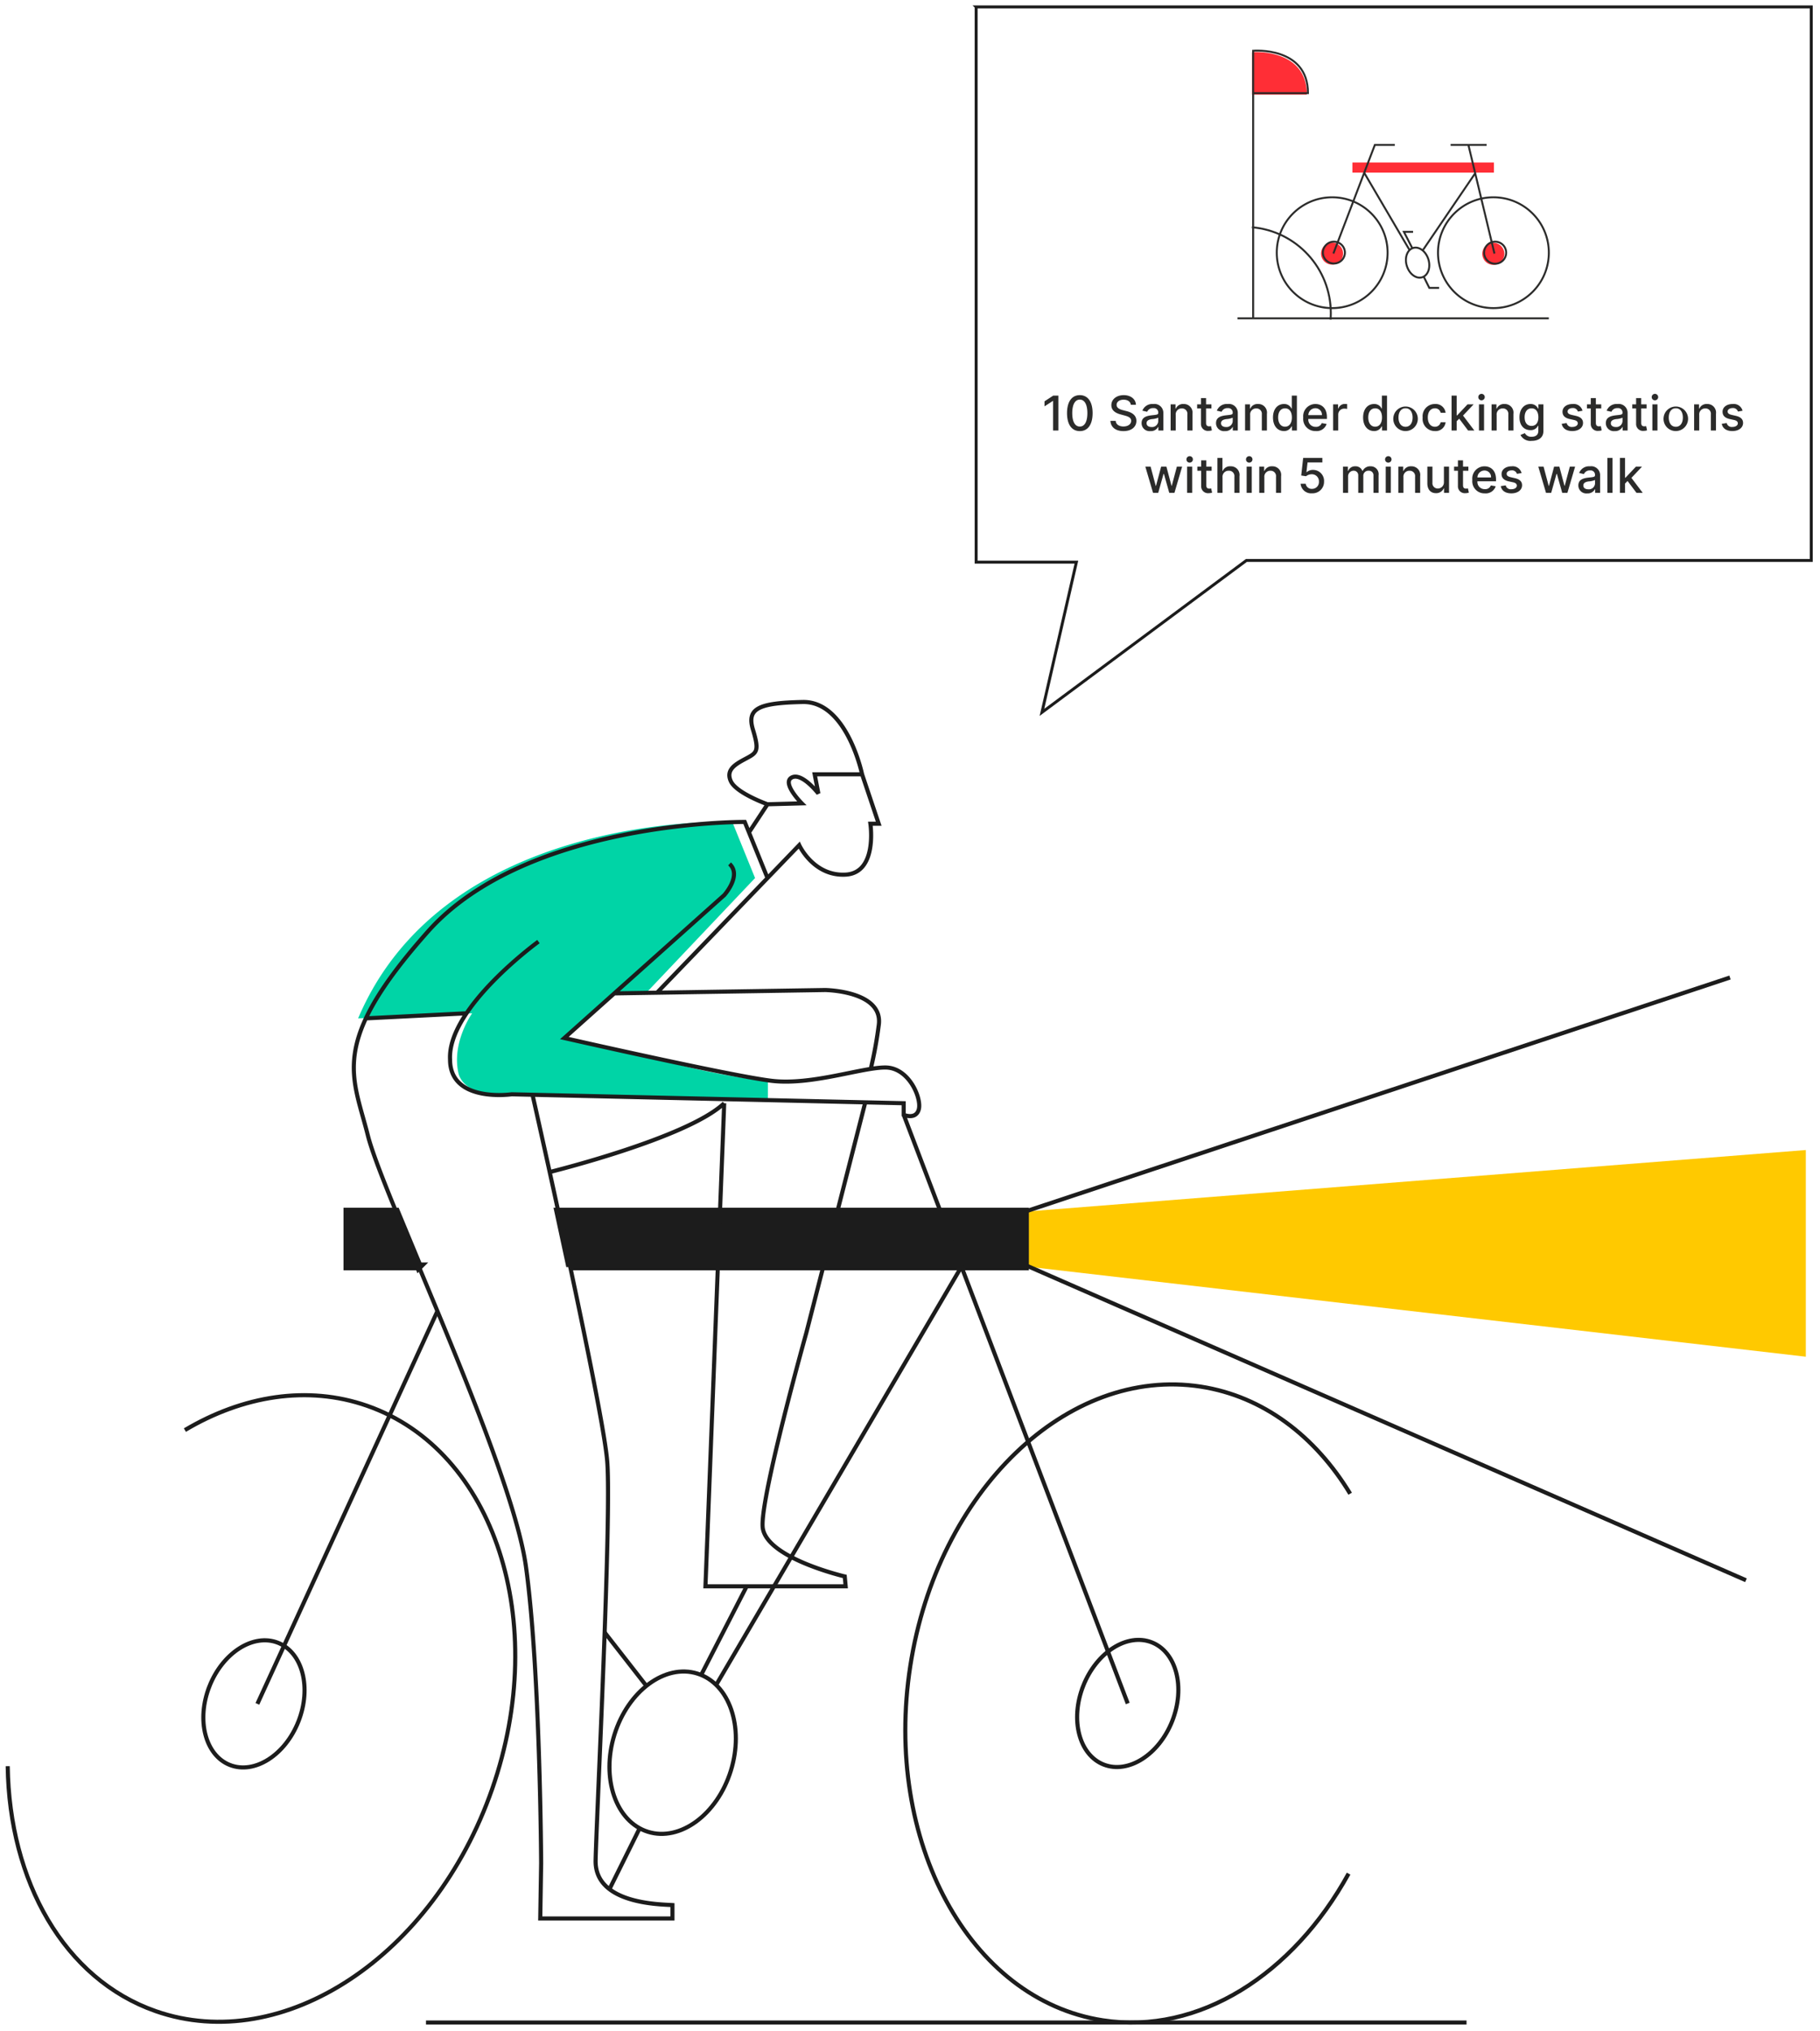 <svg width="440" height="491" viewBox="0 0 440 491" xmlns="http://www.w3.org/2000/svg"><path d="M247.793 292.94l188.781-14.895v49.97l-188.78-21.84V292.94z" fill="#FFC900"/><path d="M148.556 419.366c-3.294 10.566.33 21.093 8.096 23.514 7.766 2.422 16.732-4.178 20.027-14.742 3.295-10.564-.33-21.092-8.096-23.514-7.765-2.422-16.732 4.178-20.027 14.742zm6.087 22.657l-7.298 14.722m8.929-49.14l-10.096-12.935m23.329 10.292l11.008-21.436m51.97-77.352l-59.364 101.224m152.913 45.598c-13.387 24.34-36.214 39.053-59.453 35.455-32.24-4.992-53.066-43.334-46.514-85.638 6.55-42.305 37.995-72.553 70.234-67.562 15.08 2.336 27.662 11.967 36.114 25.887M1.863 427.013c.375 27.776 13.608 51.49 35.812 59.239 30.802 10.747 67.205-13.306 81.309-53.725 14.103-40.42.565-81.898-30.237-92.646-14.408-5.027-30.04-2.44-44.043 5.874m373.535-109.417l-170.446 56.601v12.884l174.306 76.235" fill="none" fill-rule="evenodd" stroke="#1C1C1C" stroke-width=".992"/><path d="M137.833 306.175h109.96V292.94h-112.81l2.85 13.235z" fill="#1C1C1C"/><path d="M137.833 306.175h109.96V292.94h-112.81l2.85 13.235h0z" fill="none" fill-rule="evenodd" stroke="#1C1C1C" stroke-width="1.891"/><path d="M101.243 306.175H83.987V292.94h11.766l5.49 13.235z" fill="#1C1C1C"/><path d="M101.243 306.175H83.987V292.94h11.766l5.49 13.235h0z" fill="none" fill-rule="evenodd" stroke="#1C1C1C" stroke-width="1.891"/><path d="M261.876 407.612c-3.212 8.159-.997 16.67 4.946 19.01 5.944 2.34 13.366-2.376 16.58-10.533 3.211-8.158.997-16.669-4.947-19.01-5.943-2.34-13.365 2.376-16.579 10.533zm-211.245.101c-3.212 8.158-1 16.669 4.945 19.01 5.943 2.339 13.366-2.376 16.578-10.535 3.213-8.157.999-16.668-4.944-19.009-5.943-2.34-13.366 2.376-16.58 10.534zm11.593 4.238l43.525-94.96" fill="none" fill-rule="evenodd" stroke="#1C1C1C" stroke-width=".992"/><path d="M156.112 240.174l26.43-27.886-5.505-13.565s-69.104-2.896-90.457 47.49l27.564-1.223s-5.15 7.18-3.233 14.789c2.278 6.738 15.43 4.82 15.43 4.82l59.299 1.45v-4.573a188.62 188.62 0 01-20.74-3.825c-9.917-2.524-28.462-6.682-28.462-6.682l11.901-11 7.773.205z" fill="#00D4A6"/><path d="M354.547 488.988h-251.56m105.43-301.782s-3.662-17.706-14.356-17.484c-10.693.223-13.588 1.56-12.03 6.684 1.56 5.123.976 5.569-1.517 6.905-2.492 1.337-5.165 2.674-3.83 5.57 1.338 2.895 8.869 5.569 8.869 5.569l8.286-.223m78.799 217.623l-54.161-142.315m-9.288-3.018l-14.245 55.695s-11.01 39.293-10.578 46.85c.431 7.555 19.862 12.08 19.862 12.08l.216 2.383h-33.896l4.534-116.796m-26.568-26.555l50.964-.815s14.249.168 12.954 8.588a99.802 99.802 0 01-1.924 10.491m-97.723-13.448l-24.321 1.224m41.713-18.562s-22.02 15.976-21.373 28.498c-.014 10.579 14.897 8.42 14.897 8.42l94.776 2.159v2.806s3.022 1.296 3.67-1.403c.647-2.699-2.427-10.04-8.122-10.04s-17.785 4.318-27.284 3.24c-9.5-1.08-50.304-10.363-50.304-10.363l38.645-34.543s4.318-4.75 1.296-7.556m-43.485 74.501s33.338-8.223 42.19-16.642m10.47-54.44l-5.506-13.566s-52.677-.432-76.64 26.555C79.443 252.264 85.27 259.92 88.942 274.55c3.67 14.63 34.759 79.181 38.213 104.225 3.454 25.043 3.67 71.675 3.67 71.675l-.216 13.386h31.962v-3.239c-2.933-.199-18.793-.215-18.576-10.795.215-10.578 3.885-83.116 2.806-96.502-1.08-13.386-18.135-88.947-18.135-88.947m30.009-24.18l34.543-35.838s3.454 7.557 11.226 7.125c7.77-.432 5.98-12.307 5.98-12.307h2.008l-4.014-11.948h-11.46l.89 4.647s-4.008-5.2-6.46-3.863c-2.451 1.336 2.45 6.237 2.45 6.237l-8.285.223-4.479 6.801" fill="none" fill-rule="evenodd" stroke="#1C1C1C" stroke-width=".992"/><path d="M235.99 1.672v134.243h24.237l-8.326 36.315 49.437-36.736h136.555V1.67l-201.904.001h0z" fill="none" fill-rule="evenodd" stroke="#1C1C1C" stroke-width=".709"/><path d="M255.866 104.088h-1.278V96.93h-.05l-2.017 1.318v-1.22l2.105-1.376h1.24v8.437zM257.962 99.874c.004-2.748 1.157-4.338 3.093-4.338 1.933 0 3.09 1.594 3.09 4.338 0 2.765-1.141 4.355-3.09 4.355-1.952-.005-3.093-1.595-3.093-4.355zm4.919 0c0-2.1-.693-3.259-1.826-3.259-1.137 0-1.825 1.158-1.828 3.26 0 2.109.688 3.254 1.828 3.254 1.138 0 1.826-1.145 1.826-3.255zM271.642 96.636c-1.037 0-1.693.532-1.693 1.248-.004.808.874 1.117 1.533 1.285l.823.214c1.072.264 2.428.853 2.428 2.373 0 1.43-1.142 2.473-3.123 2.473-1.891 0-3.074-.944-3.156-2.473h1.277c.075.919.89 1.356 1.87 1.356 1.084 0 1.871-.543 1.871-1.368 0-.75-.696-1.046-1.599-1.285l-.997-.272c-1.355-.367-2.195-1.055-2.195-2.228 0-1.454 1.298-2.423 2.99-2.423 1.714 0 2.909.981 2.946 2.332h-1.228c-.09-.778-.778-1.232-1.747-1.232zM275.988 102.3c0-1.438 1.227-1.75 2.426-1.89 1.137-.133 1.599-.124 1.599-.573v-.03a1.053 1.053 0 00-1.203-1.132 1.477 1.477 0 00-1.471.881l-1.158-.263a2.556 2.556 0 012.612-1.615 2.15 2.15 0 012.455 2.209v4.201h-1.203v-.865h-.05a1.977 1.977 0 01-1.87 1.006 1.922 1.922 0 01-2.137-1.929zm4.028-.494v-.816a4.8 4.8 0 01-1.524.338c-.712.095-1.297.33-1.297.99 0 .608.502.922 1.198.922a1.484 1.484 0 001.623-1.434zM284.24 104.088h-1.232v-6.327h1.182v1.03h.078a1.885 1.885 0 011.866-1.113 2.086 2.086 0 012.155 2.385v4.025h-1.231v-3.876a1.296 1.296 0 00-1.343-1.467 1.434 1.434 0 00-1.475 1.587v3.756zM292.87 98.75h-1.296v3.48c0 .713.357.844.757.844.146-.001.291-.02.433-.053l.222 1.018a2.34 2.34 0 01-.799.132 1.652 1.652 0 01-1.845-1.685V98.75h-.927v-.99h.927v-1.516h1.232v1.517h1.297v.989zM293.986 102.3c0-1.438 1.228-1.75 2.428-1.89 1.137-.133 1.597-.124 1.597-.573v-.03a1.052 1.052 0 00-1.203-1.132 1.476 1.476 0 00-1.47.881l-1.158-.263a2.559 2.559 0 012.613-1.615 2.15 2.15 0 012.454 2.209v4.201h-1.203v-.865h-.049a1.978 1.978 0 01-1.87 1.006 1.922 1.922 0 01-2.139-1.929zm4.03-.494v-.816a4.816 4.816 0 01-1.524.339c-.713.095-1.298.329-1.298.989 0 .608.502.922 1.2.922a1.484 1.484 0 001.622-1.434zM302.239 104.088h-1.232v-6.327h1.182v1.03h.078a1.885 1.885 0 011.866-1.113 2.086 2.086 0 012.155 2.385v4.025h-1.231v-3.876a1.296 1.296 0 00-1.344-1.467 1.434 1.434 0 00-1.474 1.587v3.756zM307.756 100.937c0-2.052 1.124-3.259 2.653-3.259a1.906 1.906 0 011.82 1.109h.075v-3.136h1.231v8.437h-1.202v-.984h-.103a1.93 1.93 0 01-1.829 1.108c-1.537 0-2.645-1.228-2.645-3.275zm4.569-.012c0-1.323-.577-2.2-1.652-2.2-1.113 0-1.673.944-1.673 2.2 0 1.268.573 2.237 1.673 2.237 1.062 0 1.652-.907 1.652-2.237zM315.068 100.965a2.959 2.959 0 012.925-3.287c1.433 0 2.801.894 2.801 3.18v.438h-4.499a1.74 1.74 0 001.797 1.903 1.431 1.431 0 001.458-.903l1.166.21a2.513 2.513 0 01-2.636 1.71 2.926 2.926 0 01-3.012-3.25zm4.519-.593a1.564 1.564 0 00-1.586-1.677 1.7 1.7 0 00-1.701 1.677h3.287zM322.297 97.76h1.19v1.005h.066a1.648 1.648 0 011.607-1.1c.175.001.35.01.524.03v1.178a2.88 2.88 0 00-.643-.075 1.422 1.422 0 00-1.512 1.426v3.864h-1.232v-6.327zM329.543 100.937c0-2.052 1.124-3.259 2.653-3.259a1.908 1.908 0 011.82 1.109h.074v-3.136h1.233v8.437h-1.203v-.984h-.103a1.932 1.932 0 01-1.83 1.108c-1.537 0-2.644-1.228-2.644-3.275zm4.569-.012c0-1.323-.577-2.2-1.652-2.2-1.113 0-1.673.944-1.673 2.2 0 1.268.573 2.237 1.673 2.237 1.062 0 1.652-.907 1.652-2.237zM336.855 100.953a2.965 2.965 0 112.949 3.263 2.942 2.942 0 01-2.95-3.263zm4.655-.004c0-1.212-.544-2.241-1.702-2.241-1.165 0-1.71 1.03-1.71 2.241 0 1.216.545 2.233 1.71 2.233 1.158 0 1.702-1.017 1.702-2.233zM343.937 100.953a2.953 2.953 0 012.938-3.275 2.42 2.42 0 012.612 2.126h-1.199a1.358 1.358 0 00-1.393-1.087c-1.03 0-1.713.852-1.713 2.208 0 1.38.671 2.25 1.713 2.25.67.032 1.263-.43 1.393-1.088h1.199a2.41 2.41 0 01-2.6 2.13 2.935 2.935 0 01-2.95-3.264zM350.93 95.651h1.23v4.787h.108l2.521-2.677h1.475l-2.562 2.714 2.735 3.613h-1.512l-2.15-2.86-.615.615v2.245h-1.23v-8.437zM357.394 96.05a.78.78 0 11.779.734.762.762 0 01-.779-.733zm.156 1.71h1.232v6.328h-1.232v-6.327zM361.829 104.088h-1.231v-6.327h1.18v1.03h.08a1.884 1.884 0 011.866-1.113 2.086 2.086 0 012.155 2.385v4.025h-1.233v-3.876a1.296 1.296 0 00-1.343-1.467 1.434 1.434 0 00-1.474 1.587v3.756zM367.585 105.16l1.06-.437c.327.59.97.933 1.642.877.936 0 1.616-.429 1.616-1.421v-1.244h-.08a1.905 1.905 0 01-1.832 1.058c-1.495 0-2.645-1.075-2.645-3.093 0-2.015 1.125-3.222 2.654-3.222a1.923 1.923 0 011.833 1.109h.09V97.76h1.208v6.468c0 1.627-1.245 2.363-2.855 2.363a2.678 2.678 0 01-2.691-1.432zm4.33-4.276c0-1.282-.577-2.16-1.652-2.16-1.112 0-1.672.944-1.672 2.16 0 1.243.572 2.088 1.672 2.088 1.063 0 1.652-.782 1.652-2.088zM381.47 99.503a1.222 1.222 0 00-1.266-.848c-.7 0-1.228.346-1.223.831-.005.43.296.664.992.829l1.006.23c1.161.269 1.73.82 1.73 1.715 0 1.145-1.059 1.956-2.587 1.956-1.422 0-2.353-.63-2.559-1.75l1.192-.182a1.23 1.23 0 001.359.939c.808 0 1.33-.383 1.33-.873 0-.396-.284-.667-.893-.803l-1.072-.235c-1.186-.264-1.73-.862-1.73-1.759 0-1.121 1.014-1.875 2.443-1.875a2.195 2.195 0 012.393 1.627l-1.116.198zM387.11 98.75h-1.297v3.48c0 .713.358.844.757.844.146-.001.292-.02.434-.053l.222 1.018a2.34 2.34 0 01-.8.132 1.652 1.652 0 01-1.845-1.685V98.75h-.927v-.99h.927v-1.516h1.232v1.517h1.297v.989zM388.226 102.3c0-1.438 1.228-1.75 2.427-1.89 1.137-.133 1.598-.124 1.598-.573v-.03a1.052 1.052 0 00-1.203-1.132 1.476 1.476 0 00-1.47.881l-1.159-.263a2.559 2.559 0 012.613-1.615 2.15 2.15 0 012.455 2.209v4.201h-1.203v-.865h-.049a1.978 1.978 0 01-1.87 1.006 1.922 1.922 0 01-2.139-1.929zm4.03-.494v-.816a4.815 4.815 0 01-1.525.338c-.713.096-1.298.33-1.298.99 0 .608.503.922 1.2.922a1.484 1.484 0 001.622-1.434zM398.073 98.75h-1.298v3.48c0 .713.359.844.758.844.146-.001.29-.02.432-.053l.223 1.018c-.257.09-.527.134-.8.132a1.653 1.653 0 01-1.845-1.685V98.75h-.927v-.99h.927v-1.516h1.232v1.517h1.298v.989zM399.318 96.05a.78.78 0 11.778.734.762.762 0 01-.778-.733zm.156 1.71h1.232v6.328h-1.232v-6.327zM402.19 100.953a2.965 2.965 0 112.95 3.263 2.942 2.942 0 01-2.95-3.263zm4.655-.004c0-1.212-.543-2.241-1.7-2.241-1.168 0-1.71 1.03-1.71 2.241 0 1.216.542 2.233 1.71 2.233 1.157 0 1.7-1.017 1.7-2.233zM410.8 104.088h-1.231v-6.327h1.182v1.03h.078a1.885 1.885 0 011.866-1.113 2.086 2.086 0 012.155 2.385v4.025h-1.232v-3.876a1.296 1.296 0 00-1.343-1.467 1.434 1.434 0 00-1.474 1.587v3.756zM420.161 99.503a1.22 1.22 0 00-1.264-.848c-.7 0-1.228.346-1.224.831-.004.43.296.665.993.829l1.005.23c1.162.269 1.73.82 1.73 1.715 0 1.145-1.059 1.956-2.586 1.956-1.422 0-2.353-.63-2.559-1.75l1.19-.182a1.23 1.23 0 001.36.939c.808 0 1.33-.383 1.33-.873 0-.396-.284-.667-.894-.803l-1.07-.235c-1.187-.264-1.73-.862-1.73-1.759 0-1.121 1.012-1.875 2.443-1.875a2.197 2.197 0 012.393 1.627l-1.117.198zM276.895 112.824h1.273l1.24 4.647h.061l1.245-4.647h1.273l1.236 4.626h.061l1.232-4.626h1.273l-1.858 6.328h-1.256l-1.285-4.568h-.095l-1.286 4.568h-1.252l-1.862-6.328zM286.834 111.114a.78.78 0 11.778.734.763.763 0 01-.778-.734zm.157 1.71h1.231v6.328h-1.231v-6.328zM292.922 113.813h-1.298v3.48c0 .714.358.845.758.845.145-.002.29-.02.432-.053l.223 1.017c-.257.09-.528.135-.8.132a1.653 1.653 0 01-1.846-1.684v-3.737h-.926v-.989h.926v-1.516h1.233v1.516h1.298v.99zM295.554 119.152h-1.232v-8.437h1.215v3.139h.079a1.852 1.852 0 011.874-1.113 2.084 2.084 0 012.167 2.386v4.025h-1.231v-3.877a1.295 1.295 0 00-1.356-1.466 1.453 1.453 0 00-1.516 1.586v3.757zM301.233 111.114a.78.78 0 11.778.734.762.762 0 01-.778-.734zm.156 1.71h1.232v6.328h-1.232v-6.328zM305.668 119.152h-1.232v-6.328h1.182v1.03h.079a1.884 1.884 0 011.866-1.113 2.086 2.086 0 012.154 2.386v4.025h-1.232v-3.877a1.296 1.296 0 00-1.343-1.466 1.434 1.434 0 00-1.474 1.586v3.757zM314.43 116.952h1.236a1.442 1.442 0 001.529 1.244 1.654 1.654 0 001.672-1.746 1.708 1.708 0 00-1.725-1.788 2.246 2.246 0 00-1.397.477l-1.166-.173.474-4.251h4.638v1.092h-3.579l-.268 2.36h.05c.424-.37.972-.57 1.536-.56a2.661 2.661 0 012.67 2.818 2.772 2.772 0 01-2.905 2.842 2.543 2.543 0 01-2.765-2.315zM324.68 112.824h1.183v1.03h.078a1.731 1.731 0 011.722-1.113 1.713 1.713 0 011.7 1.113h.068a1.976 1.976 0 011.898-1.113 1.894 1.894 0 011.953 2.167v4.244h-1.232v-4.128a1.104 1.104 0 00-1.186-1.22 1.213 1.213 0 00-1.27 1.315v4.033h-1.227v-4.206a1.09 1.09 0 00-1.158-1.142 1.355 1.355 0 00-1.296 1.446v3.902h-1.233v-6.328zM334.854 111.114a.78.78 0 11.779.734.763.763 0 01-.779-.734zm.158 1.71h1.23v6.328h-1.23v-6.328zM339.29 119.152h-1.232v-6.328h1.182v1.03h.078a1.885 1.885 0 011.866-1.113 2.086 2.086 0 012.155 2.386v4.025h-1.231v-3.877a1.296 1.296 0 00-1.344-1.466 1.434 1.434 0 00-1.474 1.586v3.757zM349.08 112.824h1.236v6.328h-1.212v-1.095h-.065a1.961 1.961 0 01-1.891 1.177c-1.216 0-2.077-.815-2.077-2.385v-4.025h1.233v3.877a1.28 1.28 0 001.288 1.413 1.49 1.49 0 001.487-1.586v-3.704zM354.994 113.813h-1.297v3.48c0 .714.358.845.757.845.146-.002.292-.02.434-.053l.221 1.017a2.34 2.34 0 01-.799.132 1.652 1.652 0 01-1.845-1.684v-3.737h-.927v-.989h.927v-1.516h1.232v1.516h1.297v.99zM355.949 116.029a2.958 2.958 0 012.925-3.287c1.434 0 2.8.893 2.8 3.18v.437h-4.497a1.739 1.739 0 001.796 1.904 1.433 1.433 0 001.458-.903l1.166.21a2.511 2.511 0 01-2.637 1.71 2.926 2.926 0 01-3.011-3.251zm4.52-.593a1.564 1.564 0 00-1.587-1.677 1.7 1.7 0 00-1.702 1.677h3.289zM366.734 114.567a1.222 1.222 0 00-1.265-.849c-.7 0-1.228.346-1.223.832-.005.429.296.664.992.828l1.006.23c1.161.27 1.73.821 1.73 1.715 0 1.145-1.059 1.957-2.588 1.957-1.42 0-2.352-.63-2.558-1.75l1.191-.183a1.23 1.23 0 001.36.94c.807 0 1.33-.383 1.33-.873 0-.396-.284-.668-.894-.804l-1.071-.235c-1.186-.264-1.73-.861-1.73-1.758 0-1.122 1.013-1.875 2.442-1.875a2.195 2.195 0 012.394 1.627l-1.116.198zM371.897 112.824h1.273l1.24 4.647h.062l1.244-4.647h1.273l1.236 4.626h.061l1.233-4.626h1.273l-1.858 6.328h-1.257l-1.285-4.568h-.095l-1.285 4.568h-1.253l-1.862-6.328zM381.58 117.364c0-1.438 1.227-1.75 2.426-1.89 1.138-.133 1.598-.124 1.598-.573v-.03a1.052 1.052 0 00-1.203-1.133 1.476 1.476 0 00-1.47.882l-1.158-.264a2.559 2.559 0 012.612-1.614 2.15 2.15 0 012.455 2.208v4.202h-1.203v-.866h-.049a1.978 1.978 0 01-1.87 1.006 1.922 1.922 0 01-2.139-1.928zm4.029-.495v-.815a4.815 4.815 0 01-1.525.338c-.712.095-1.297.33-1.297.989 0 .609.502.922 1.199.922a1.484 1.484 0 001.623-1.433zM389.832 119.152H388.6v-8.437h1.23v8.437zM391.635 110.715h1.232v4.786h.107l2.521-2.677h1.475l-2.562 2.715 2.735 3.613h-1.512l-2.15-2.86-.614.615v2.245h-1.232v-8.437z" fill="#2B2B2A"/><g><path d="M302.681 22.877V12.62s13.255-1.105 13.255 10.256l-13.255.001zM319.376 61.363a2.663 2.663 0 115.325 0 2.663 2.663 0 01-5.325 0M358.355 61.363a2.663 2.663 0 115.326 0 2.663 2.663 0 01-5.326 0" fill="#FF2E36"/><path d="M345.32 62.687c.611 1.955-.06 3.903-1.498 4.352-1.437.448-3.096-.774-3.705-2.729-.611-1.955.06-3.904 1.498-4.352 1.437-.449 3.096.774 3.705 2.729zm-1.126 4.193l1.351 2.724h2.373m-6.475-9.584l-2.037-3.967h2.217m-11.835-14.315l10.987 18.733" fill="none" fill-rule="evenodd" stroke="#2B2B2A" stroke-width=".468"/></g><path d="M326.954 39.288h34.221v2.45h-34.22v-2.45z" fill="#FF2E36"/><g fill="none" fill-rule="evenodd" stroke="#2B2B2A" stroke-width=".468"><path d="M356.61 41.931l-12.577 18.495m14.768.67a2.663 2.663 0 115.326 0 2.663 2.663 0 01-5.326 0h0zm-11.15 0c0-7.399 5.997-13.396 13.395-13.396s13.395 5.997 13.395 13.395-5.997 13.395-13.395 13.395a13.394 13.394 0 01-13.395-13.395h0zm-27.83 0a2.663 2.663 0 115.326 0 2.663 2.663 0 01-5.325 0h0zm-11.15 0c0-7.399 5.997-13.396 13.395-13.396s13.395 5.997 13.395 13.395-5.997 13.395-13.395 13.395a13.395 13.395 0 01-13.395-13.395h0zm42.025-26.063h8.707m-37.046 26.263l10.023-26.263h4.823m24.096 26.281l-6.316-26.339"/><path d="M302.958 76.805v-64.54s13.255-1.105 13.255 10.256h-13.097m71.324 54.441h-75.27m22.506.323c.04-.523.06-1.052.06-1.585 0-10.828-8.297-19.85-19.087-20.757"/></g></svg>